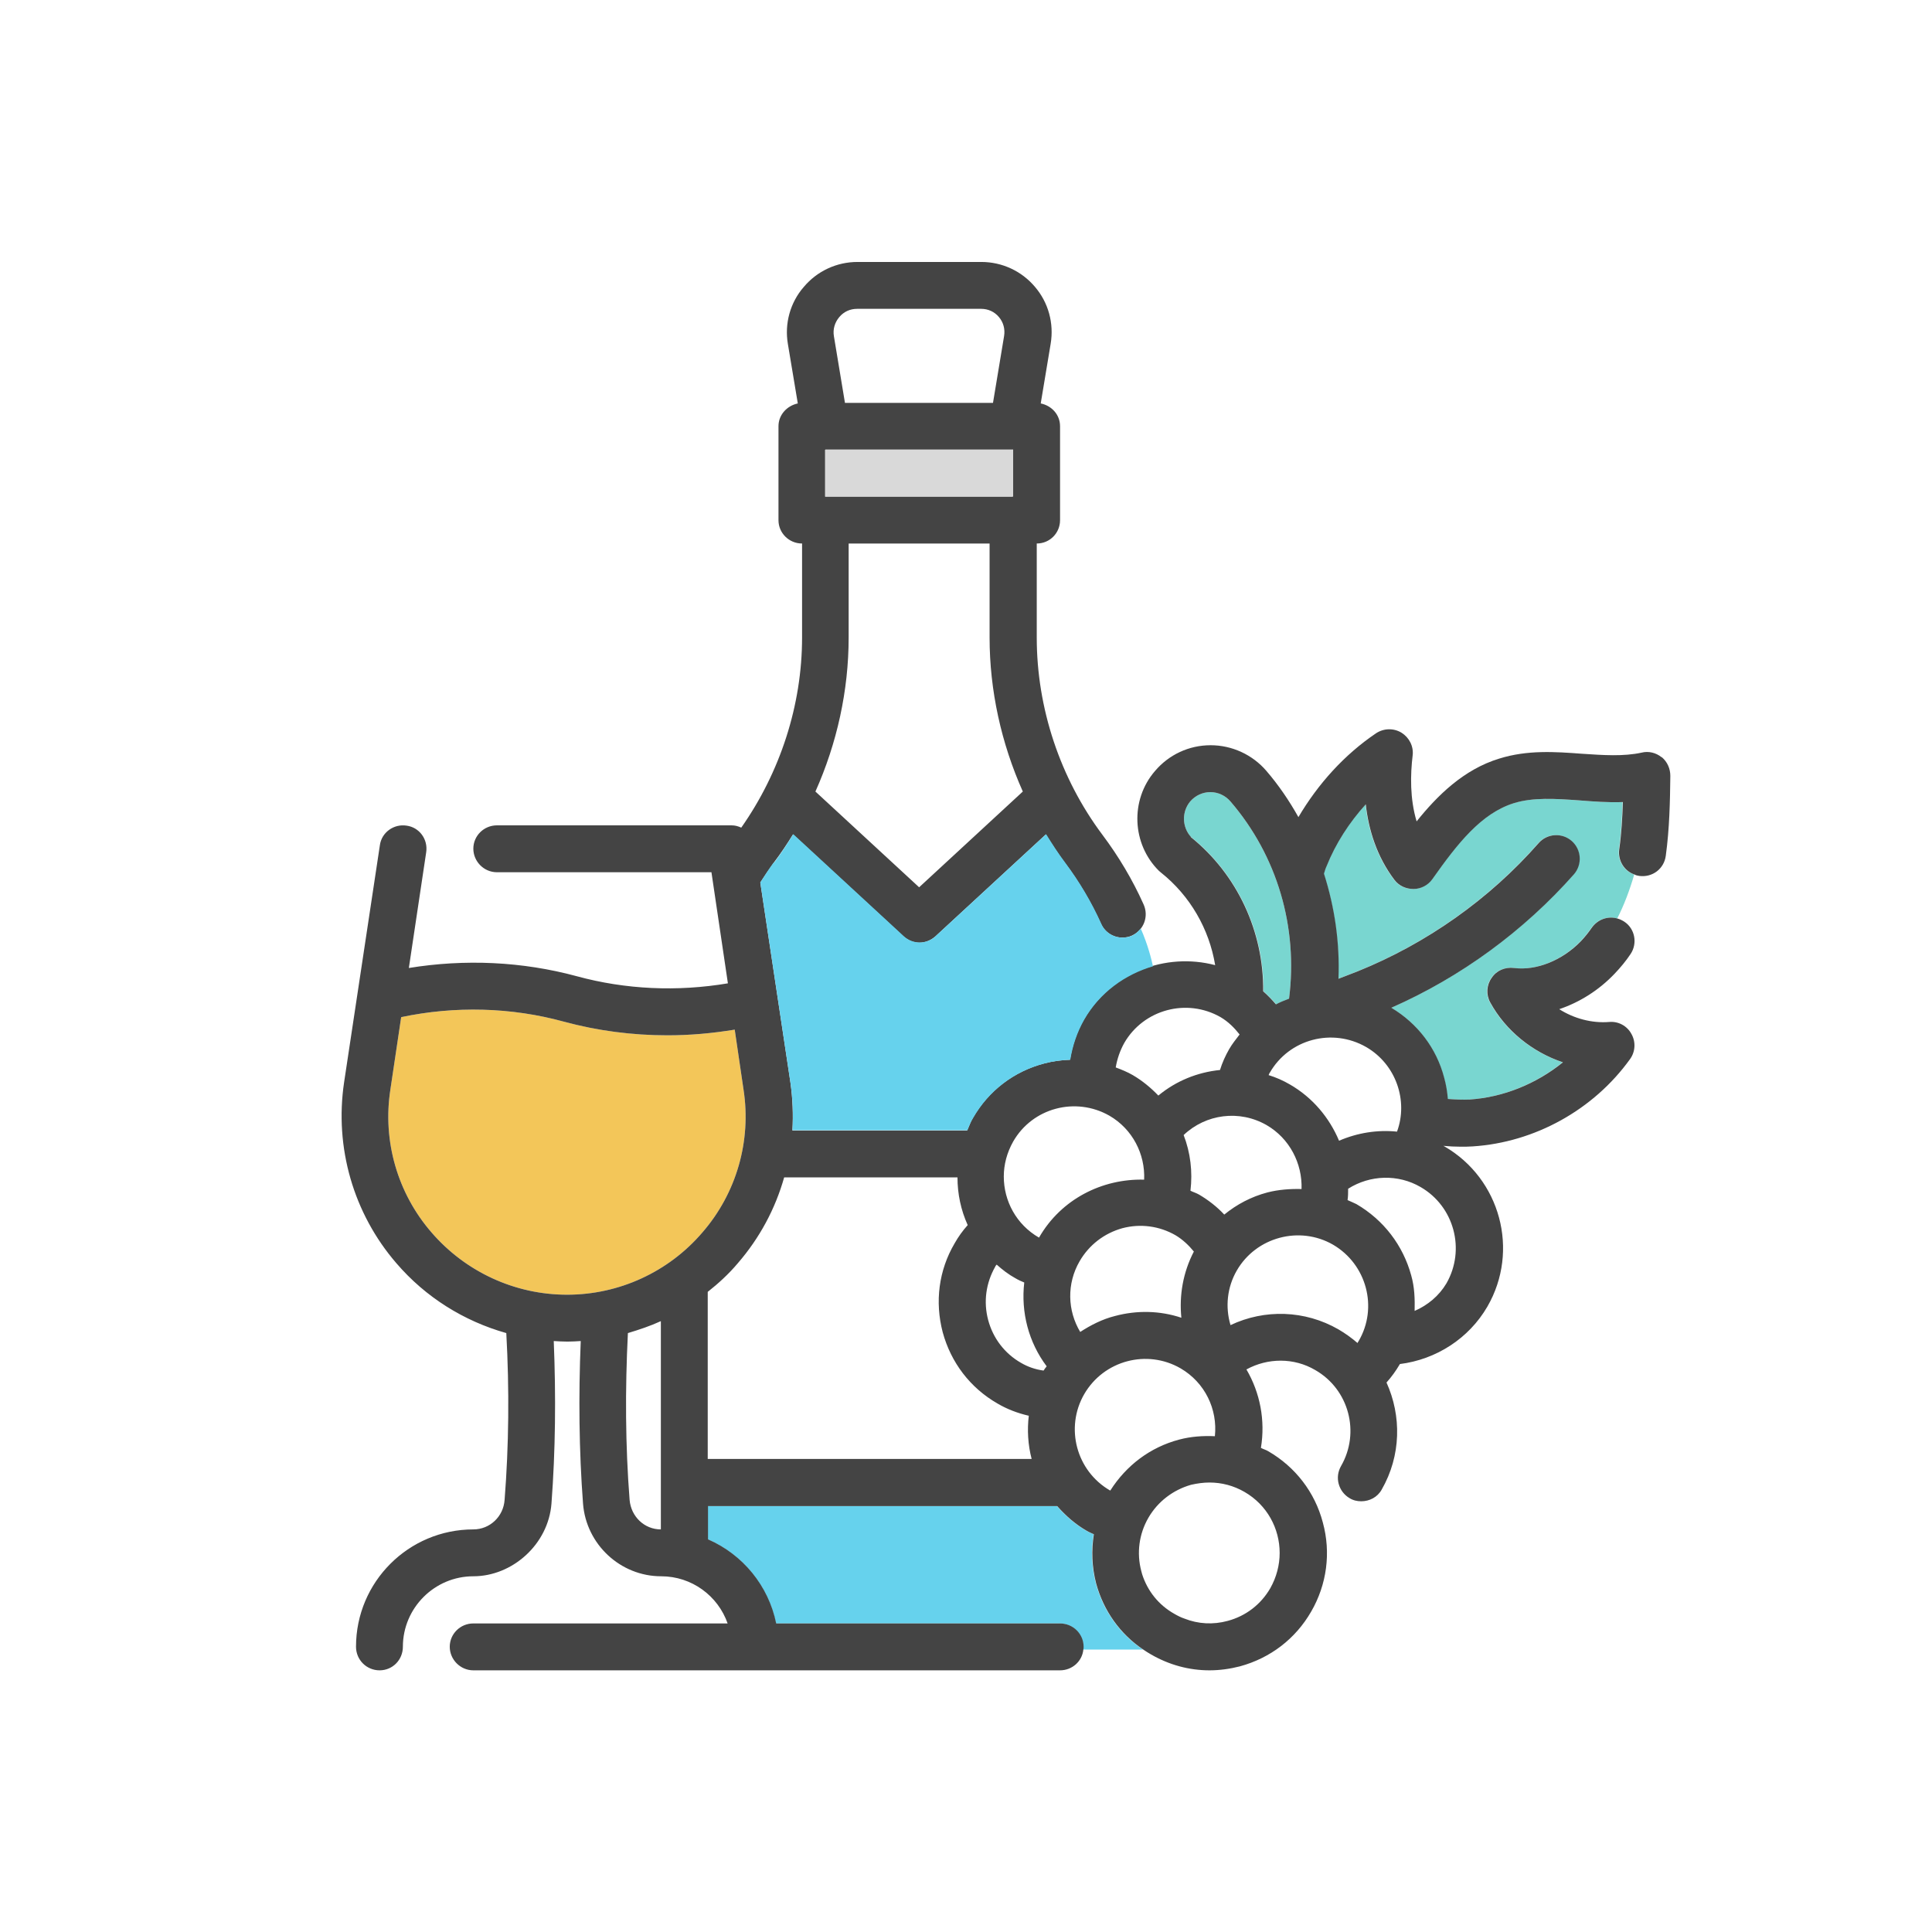<?xml version="1.0" encoding="utf-8"?>
<svg xmlns="http://www.w3.org/2000/svg" width="100" height="100" viewBox="0 0 100 100" fill="none">
<g clip-path="url(#clip0_744_854)">
<path d="M36.353 63.794C34.603 65.838 32.044 67.014 29.353 67.014C26.662 67.014 24.103 65.838 22.338 63.794C20.574 61.764 19.794 59.059 20.206 56.397L20.765 52.647C23.559 52.059 26.456 52.132 29.191 52.882C30.927 53.353 32.735 53.588 34.544 53.588C35.706 53.588 36.868 53.485 38.029 53.294L38.485 56.397C38.897 59.059 38.118 61.764 36.353 63.794Z" fill="#F3C659"/>
<path d="M59.162 85.382H56.059C56.059 85.382 56.074 85.28 56.074 85.236C56.074 84.574 55.529 84.03 54.853 84.03H40.162C39.765 82.074 38.426 80.456 36.632 79.677V77.956H54.706C55.147 78.456 55.647 78.897 56.235 79.236C56.353 79.309 56.485 79.353 56.603 79.412C56.471 80.25 56.5 81.103 56.721 81.956C57.103 83.368 57.956 84.574 59.162 85.382Z" fill="#66D2ED"/>
<path d="M66.735 51.691C66.5 51.779 66.279 51.868 66.059 51.985C65.853 51.75 65.632 51.515 65.397 51.309C65.427 48.221 64.059 45.265 61.647 43.324C61.176 42.809 61.162 42.015 61.603 41.485C61.868 41.176 62.25 41 62.647 41C63.044 41 63.426 41.176 63.691 41.485C66.118 44.309 67.191 48 66.721 51.691H66.735Z" fill="#79D6D0"/>
<path d="M84.588 45.264C84.353 46.073 84.059 46.853 83.706 47.544C83.206 47.397 82.676 47.588 82.368 48.029C82.206 48.264 82.029 48.485 81.809 48.72C80.838 49.72 79.5 50.25 78.353 50.103C77.882 50.044 77.441 50.235 77.191 50.617C76.926 50.985 76.897 51.485 77.118 51.882C77.912 53.338 79.294 54.456 80.882 54.985C79.5 56.103 77.794 56.794 76.059 56.912C75.691 56.926 75.309 56.912 74.926 56.882C74.897 56.514 74.838 56.147 74.735 55.779C74.338 54.25 73.353 52.97 72 52.162C75.603 50.573 78.853 48.191 81.456 45.25C81.897 44.735 81.838 43.97 81.338 43.529C80.838 43.088 80.059 43.132 79.618 43.647C77.073 46.544 73.823 48.838 70.25 50.279L69.265 50.662C69.338 48.809 69.073 46.97 68.515 45.22C68.559 45.088 68.588 44.956 68.647 44.838C69.118 43.662 69.823 42.573 70.676 41.632C70.823 42.956 71.25 44.338 72.162 45.544C72.397 45.853 72.765 46.014 73.147 46.014C73.529 46.014 73.897 45.823 74.118 45.514C75.426 43.662 76.647 42.103 78.338 41.573C79.338 41.264 80.485 41.338 81.706 41.426C82.456 41.485 83.206 41.544 83.985 41.514C83.956 42.338 83.912 43.162 83.794 43.97C83.721 44.544 84.059 45.088 84.588 45.264Z" fill="#79D6D0"/>
<path d="M86 39.191C85.706 38.956 85.324 38.867 84.971 38.956C84.029 39.161 82.985 39.088 81.882 39.014C80.5 38.911 79.059 38.809 77.603 39.264C75.765 39.823 74.397 41.176 73.324 42.514C72.971 41.338 73 40.088 73.118 39.103C73.177 38.632 72.941 38.176 72.544 37.926C72.132 37.676 71.618 37.691 71.221 37.956C69.588 39.059 68.221 40.573 67.206 42.294C66.735 41.456 66.191 40.647 65.544 39.897C64.824 39.059 63.765 38.573 62.662 38.573C61.544 38.573 60.5 39.059 59.779 39.911C58.485 41.411 58.588 43.691 59.985 45.073C60.015 45.103 60.059 45.132 60.088 45.161C61.603 46.367 62.588 48.088 62.897 49.956C60.324 49.279 57.5 50.353 56.103 52.764C55.735 53.411 55.5 54.117 55.382 54.853C54.941 54.867 54.485 54.926 54.044 55.044C52.471 55.456 51.162 56.456 50.353 57.867C50.235 58.073 50.162 58.294 50.059 58.514H41.015C41.059 57.691 41.029 56.853 40.912 56.029L39.353 45.676C39.574 45.338 39.809 44.985 40.044 44.661C40.412 44.176 40.735 43.691 41.044 43.191L46.765 48.47C47 48.676 47.294 48.794 47.588 48.794C47.882 48.794 48.176 48.676 48.412 48.47L54.132 43.191C54.441 43.691 54.765 44.191 55.118 44.661C55.853 45.632 56.471 46.691 56.985 47.809C57.191 48.264 57.632 48.529 58.088 48.529C58.265 48.529 58.426 48.5 58.588 48.426C59.206 48.147 59.471 47.426 59.191 46.809C58.618 45.529 57.897 44.323 57.059 43.206C54.868 40.279 53.662 36.647 53.662 33V28.132C54.338 28.132 54.868 27.588 54.868 26.926V22.059C54.868 21.47 54.441 21 53.868 20.882L54.382 17.794C54.559 16.735 54.265 15.662 53.574 14.853C52.882 14.029 51.868 13.559 50.794 13.559H44.382C43.309 13.559 42.294 14.029 41.603 14.853C40.897 15.662 40.603 16.75 40.779 17.794L41.294 20.882C40.735 21 40.294 21.47 40.294 22.059V26.926C40.294 27.588 40.838 28.132 41.515 28.132V33C41.515 36.5 40.382 39.97 38.368 42.838C38.206 42.764 38.044 42.72 37.868 42.72H25.721C25.044 42.72 24.5 43.264 24.5 43.926C24.5 44.588 25.044 45.147 25.721 45.147H36.824L37.676 50.897C35.059 51.338 32.382 51.22 29.853 50.529C27.029 49.764 24.059 49.632 21.162 50.103L22.059 44.117C22.162 43.441 21.706 42.823 21.044 42.735C20.382 42.632 19.75 43.088 19.662 43.75L17.809 56.029C17.309 59.397 18.294 62.809 20.515 65.382C22.029 67.147 24.015 68.382 26.206 69C26.368 71.926 26.338 74.838 26.118 77.632C26.059 78.5 25.353 79.162 24.5 79.162C21.147 79.162 18.427 81.882 18.427 85.235C18.427 85.912 18.971 86.456 19.647 86.456C20.324 86.456 20.853 85.912 20.853 85.235C20.853 83.235 22.485 81.588 24.5 81.588C26.515 81.588 28.382 79.941 28.544 77.823C28.75 75.088 28.779 72.264 28.662 69.412C28.897 69.426 29.118 69.441 29.368 69.441C29.603 69.441 29.824 69.426 30.059 69.412C29.941 72.264 29.971 75.088 30.177 77.823C30.338 79.941 32.118 81.588 34.221 81.588C35.809 81.588 37.162 82.603 37.662 84.029H24.5C23.824 84.029 23.279 84.573 23.279 85.235C23.279 85.897 23.824 86.456 24.5 86.456H54.868C55.5 86.456 56.015 85.985 56.074 85.382C56.088 85.338 56.088 85.279 56.088 85.235C56.088 84.573 55.544 84.029 54.868 84.029H40.176C39.779 82.073 38.441 80.456 36.647 79.676V77.956H54.721C55.162 78.456 55.662 78.897 56.25 79.235C56.368 79.309 56.5 79.353 56.618 79.412C56.485 80.25 56.515 81.103 56.735 81.956C57.118 83.367 57.971 84.573 59.176 85.382C59.309 85.47 59.441 85.559 59.574 85.632C60.515 86.176 61.544 86.456 62.603 86.456C63.132 86.456 63.662 86.382 64.177 86.25C65.75 85.823 67.059 84.823 67.868 83.412C68.677 82.014 68.897 80.367 68.471 78.809C68.059 77.235 67.044 75.926 65.647 75.117C65.529 75.044 65.397 75.014 65.265 74.941C65.5 73.514 65.221 72.088 64.515 70.882C65.618 70.279 66.971 70.264 68.074 70.912C69.824 71.912 70.412 74.147 69.412 75.882C69.074 76.47 69.279 77.206 69.853 77.544C70.044 77.662 70.25 77.706 70.456 77.706C70.882 77.706 71.294 77.5 71.515 77.103C72.529 75.338 72.544 73.279 71.765 71.559C72.029 71.264 72.25 70.956 72.441 70.632C72.456 70.617 72.456 70.603 72.456 70.603C74.338 70.367 76.029 69.279 76.985 67.632C78.662 64.735 77.662 61.014 74.765 59.338C74.75 59.323 74.721 59.323 74.706 59.309C75.015 59.338 75.309 59.353 75.603 59.353C75.809 59.353 76.015 59.353 76.221 59.338C79.441 59.132 82.485 57.441 84.368 54.823C84.647 54.441 84.677 53.926 84.441 53.514C84.221 53.103 83.765 52.853 83.294 52.897C82.397 52.97 81.471 52.72 80.706 52.235C81.75 51.882 82.75 51.264 83.574 50.397C83.882 50.073 84.162 49.735 84.397 49.382C84.765 48.838 84.632 48.073 84.074 47.706C83.956 47.632 83.838 47.573 83.721 47.544C83.221 47.397 82.691 47.588 82.382 48.029C82.221 48.264 82.044 48.485 81.824 48.72C80.853 49.72 79.515 50.25 78.368 50.103C77.897 50.044 77.456 50.235 77.206 50.617C76.941 50.985 76.912 51.485 77.132 51.882C77.927 53.338 79.309 54.456 80.897 54.985C79.515 56.103 77.809 56.794 76.074 56.911C75.706 56.926 75.324 56.911 74.941 56.882C74.912 56.514 74.853 56.147 74.75 55.779C74.353 54.25 73.368 52.97 72.015 52.161C75.618 50.573 78.868 48.191 81.471 45.25C81.912 44.735 81.853 43.97 81.353 43.529C80.853 43.088 80.074 43.132 79.632 43.647C77.088 46.544 73.838 48.838 70.265 50.279L69.279 50.661C69.353 48.809 69.088 46.97 68.529 45.22C68.574 45.088 68.603 44.956 68.662 44.838C69.132 43.661 69.838 42.573 70.691 41.632C70.838 42.956 71.265 44.338 72.177 45.544C72.412 45.853 72.779 46.014 73.162 46.014C73.544 46.014 73.912 45.823 74.132 45.514C75.441 43.661 76.662 42.103 78.353 41.573C79.353 41.264 80.5 41.338 81.721 41.426C82.471 41.485 83.221 41.544 84 41.514C83.971 42.338 83.927 43.161 83.809 43.97C83.735 44.544 84.074 45.088 84.603 45.264C84.677 45.309 84.765 45.323 84.853 45.338C85.529 45.426 86.132 44.97 86.221 44.294C86.412 42.897 86.441 41.5 86.456 40.161C86.456 39.794 86.309 39.441 86.015 39.191H86ZM43.441 16.412C43.676 16.132 44 15.985 44.368 15.985H50.779C51.147 15.985 51.471 16.132 51.706 16.412C51.941 16.691 52.029 17.044 51.971 17.397L51.397 20.853H43.735L43.162 17.397C43.103 17.044 43.206 16.691 43.441 16.412ZM42.706 23.279H52.426V25.706H42.706V23.279ZM43.926 33V28.132H51.221V33C51.221 35.735 51.824 38.47 52.941 40.97L47.574 45.926L42.206 40.97C43.324 38.47 43.926 35.735 43.926 33ZM61.647 43.323C61.176 42.809 61.162 42.014 61.603 41.485C61.868 41.176 62.25 41 62.647 41C63.044 41 63.426 41.176 63.691 41.485C66.118 44.309 67.191 48 66.721 51.691C66.485 51.779 66.265 51.867 66.044 51.985C65.838 51.75 65.618 51.514 65.382 51.309C65.412 48.22 64.044 45.264 61.632 43.323H61.647ZM61.265 58.75C62.412 57.661 64.147 57.426 65.559 58.235C66.75 58.926 67.412 60.22 67.368 61.544C66.779 61.529 66.177 61.573 65.603 61.72C64.765 61.941 64.015 62.338 63.368 62.867C62.985 62.456 62.544 62.117 62.074 61.838C61.926 61.75 61.765 61.706 61.618 61.632C61.735 60.647 61.618 59.661 61.265 58.75ZM58.191 53.985C59.191 52.25 61.426 51.647 63.176 52.647C63.574 52.882 63.882 53.191 64.162 53.544C63.971 53.794 63.779 54.029 63.618 54.309C63.426 54.647 63.265 55 63.147 55.382C61.985 55.5 60.882 55.941 59.956 56.706C59.559 56.294 59.132 55.941 58.632 55.647C58.353 55.485 58.059 55.367 57.75 55.25C57.824 54.809 57.971 54.382 58.191 53.985ZM34.206 79.162C33.353 79.162 32.662 78.5 32.588 77.632C32.368 74.823 32.353 71.926 32.5 69C33.088 68.823 33.662 68.632 34.206 68.382V79.162ZM36.353 63.794C34.603 65.838 32.044 67.014 29.353 67.014C26.662 67.014 24.103 65.838 22.338 63.794C20.574 61.764 19.794 59.059 20.206 56.397L20.765 52.647C23.559 52.059 26.456 52.132 29.191 52.882C30.927 53.353 32.735 53.588 34.544 53.588C35.706 53.588 36.868 53.485 38.029 53.294L38.485 56.397C38.897 59.059 38.118 61.764 36.353 63.794ZM36.632 75.514V66.867C37.191 66.426 37.721 65.941 38.191 65.382C39.324 64.073 40.132 62.559 40.588 60.941H49.559C49.559 61.794 49.735 62.632 50.088 63.411C49.824 63.706 49.603 64.014 49.412 64.353C48.588 65.75 48.382 67.382 48.794 68.956C49.221 70.529 50.221 71.838 51.632 72.647C52.132 72.941 52.676 73.147 53.25 73.279C53.162 74.014 53.206 74.779 53.397 75.514H36.632ZM54.015 70.941C53.588 70.882 53.206 70.75 52.853 70.544C52 70.059 51.397 69.264 51.147 68.323C50.897 67.382 51.029 66.412 51.515 65.559C51.515 65.529 51.559 65.5 51.588 65.456C51.882 65.72 52.206 65.97 52.559 66.162C52.706 66.25 52.868 66.323 53.015 66.382C52.838 67.912 53.235 69.47 54.176 70.72C54.118 70.794 54.059 70.867 54.015 70.941ZM53.779 64.059C52.603 63.382 51.956 62.161 51.956 60.897C51.956 60.279 52.118 59.661 52.441 59.088C53.441 57.338 55.676 56.75 57.426 57.75C58.618 58.441 59.279 59.735 59.221 61.059C57.059 61 54.926 62.059 53.779 64.059ZM55.882 65.279C56.368 64.441 57.147 63.838 58.088 63.573C59.029 63.323 60.015 63.456 60.853 63.941C61.221 64.162 61.529 64.456 61.794 64.779C61.235 65.853 61.029 67.044 61.147 68.206C60.044 67.838 58.853 67.809 57.706 68.117C57.059 68.279 56.456 68.588 55.912 68.941C55.25 67.838 55.206 66.441 55.882 65.279ZM57.471 77.147H57.456C55.706 76.132 55.118 73.897 56.118 72.162C57.132 70.412 59.368 69.823 61.103 70.823C62.368 71.559 63.029 72.941 62.882 74.338C62.265 74.309 61.632 74.353 61.029 74.514C59.529 74.912 58.294 75.853 57.471 77.147ZM66.235 80.382C66.235 81 66.074 81.632 65.75 82.206C65.265 83.044 64.485 83.647 63.544 83.897C62.794 84.103 62.015 84.059 61.309 83.779C61.132 83.72 60.956 83.632 60.779 83.529C59.971 83.073 59.397 82.353 59.118 81.485C59.103 81.441 59.088 81.382 59.074 81.323C58.824 80.382 58.956 79.397 59.441 78.559C59.926 77.72 60.721 77.117 61.647 76.853C61.971 76.779 62.294 76.735 62.603 76.735C63.235 76.735 63.853 76.897 64.412 77.22C65.588 77.897 66.235 79.117 66.235 80.382ZM70.324 69.412C70.324 69.412 70.279 69.47 70.265 69.514C69.956 69.25 69.632 69.014 69.279 68.809C67.544 67.809 65.456 67.75 63.691 68.588C63.412 67.647 63.515 66.632 64.015 65.764C65.015 64.029 67.265 63.426 69 64.426C70.735 65.441 71.338 67.676 70.324 69.412ZM73.529 61.441C75.265 62.441 75.868 64.676 74.868 66.426C74.485 67.073 73.897 67.559 73.221 67.853C73.235 67.25 73.221 66.632 73.044 66.014C72.618 64.456 71.618 63.147 70.206 62.323C70.059 62.25 69.912 62.191 69.75 62.117C69.779 61.926 69.779 61.72 69.779 61.529C70.912 60.809 72.368 60.764 73.529 61.441ZM70.706 54.191C72.265 55.088 72.897 56.985 72.309 58.573C71.294 58.47 70.265 58.632 69.309 59.044C68.809 57.853 67.941 56.809 66.765 56.132C66.412 55.926 66.044 55.764 65.662 55.647C65.691 55.603 65.691 55.559 65.721 55.529C66.721 53.779 68.956 53.191 70.706 54.191Z" fill="#444444"/>
<path d="M52.441 23.265H42.721V25.691H52.441V23.265Z" fill="#D9D9D9"/>
<path d="M40.044 44.647C39.794 44.986 39.574 45.324 39.353 45.677L40.912 56.03C41.029 56.853 41.074 57.691 41.015 58.5H50.074C50.162 58.28 50.235 58.074 50.368 57.868C51.177 56.456 52.485 55.456 54.059 55.044C54.5 54.927 54.956 54.868 55.397 54.853C55.515 54.133 55.75 53.427 56.118 52.78C56.927 51.368 58.235 50.441 59.677 50.015C59.603 49.677 59.427 48.927 59.044 48.059C58.927 48.206 58.779 48.339 58.603 48.427C58.441 48.5 58.265 48.53 58.103 48.53C57.647 48.53 57.191 48.265 57 47.809C56.5 46.691 55.868 45.633 55.132 44.647C54.779 44.177 54.456 43.677 54.147 43.177L48.427 48.456C48.191 48.677 47.897 48.78 47.603 48.78C47.309 48.78 47.015 48.677 46.779 48.456L41.059 43.177C40.75 43.677 40.427 44.177 40.074 44.647H40.044Z" fill="#66D2ED"/>
</g>
<defs>
<clipPath id="clip0_744_854">
<rect width="100" height="100" fill="white"/>
</clipPath>
</defs>
</svg>